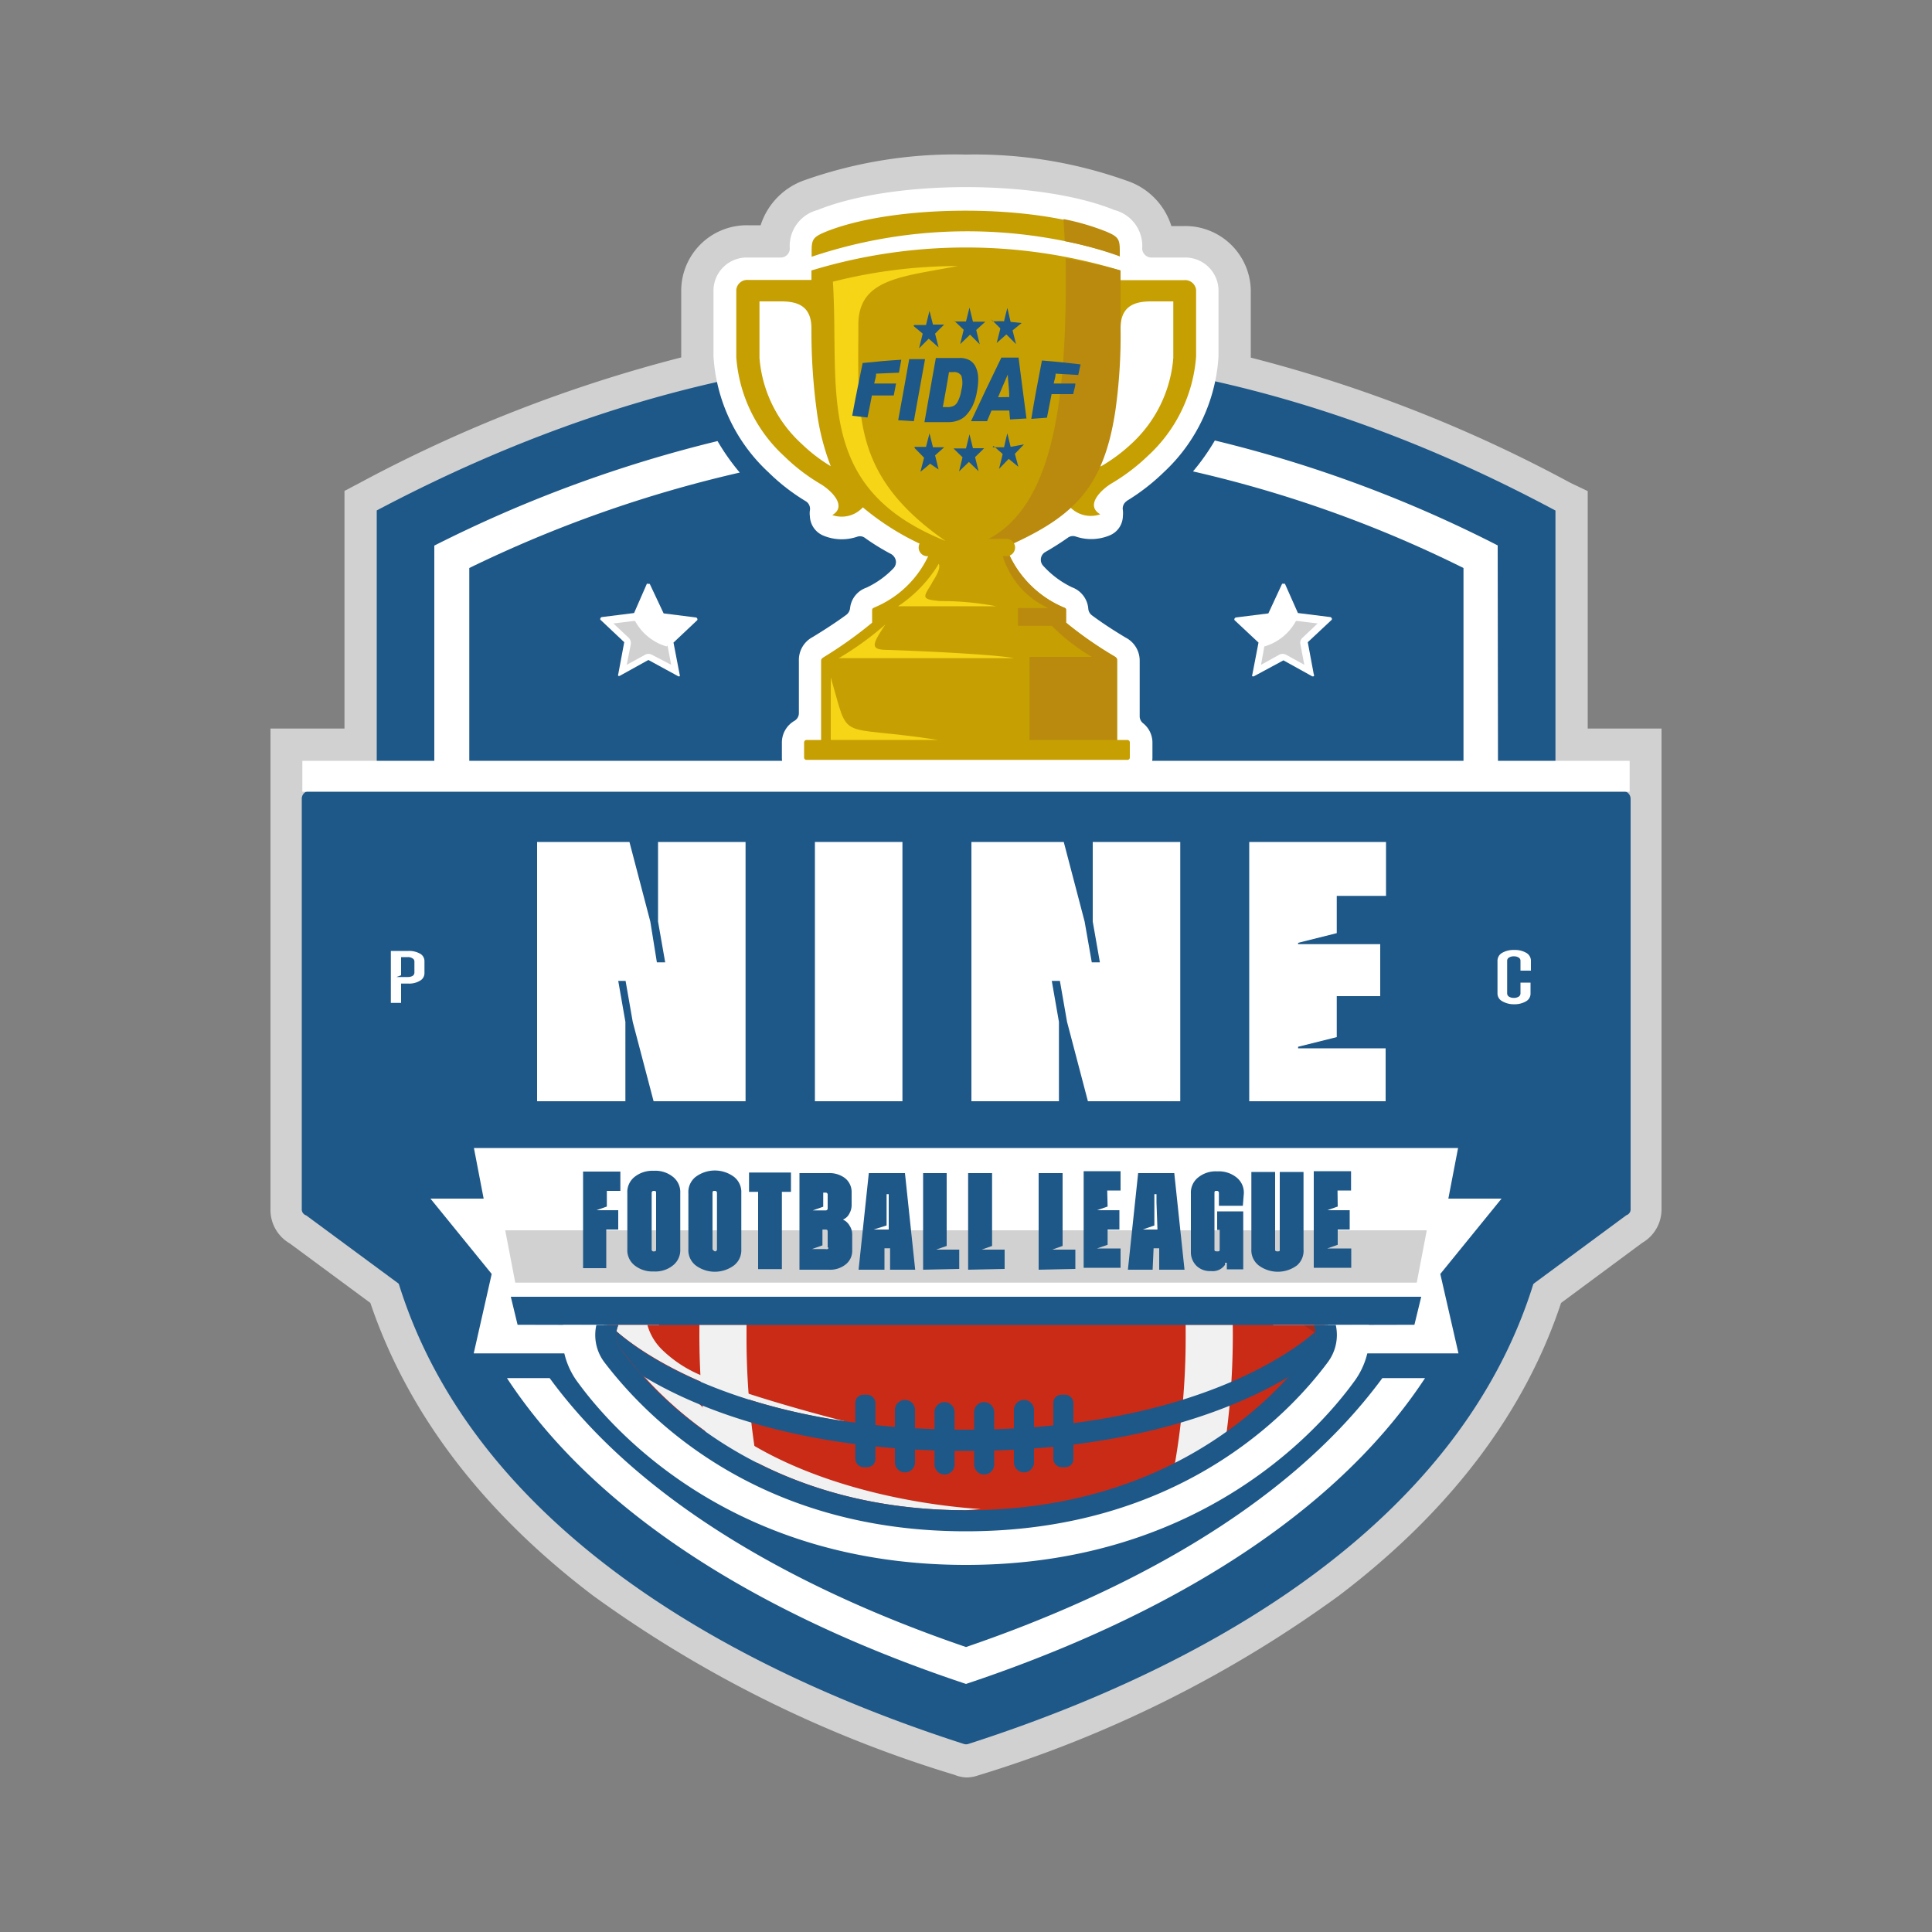 <svg xmlns="http://www.w3.org/2000/svg" xmlns:xlink="http://www.w3.org/1999/xlink" viewBox="0 0 100 100"><rect x="0" y="0" width="100" height="100" fill="#808080" stroke="none"/><defs><style>.cls-1{fill:none;}.cls-2{isolation:isolate;}.cls-3,.cls-7{fill:#d1d1d1;}.cls-4,.cls-8{fill:#1e5888;}.cls-10,.cls-11,.cls-4,.cls-5,.cls-7,.cls-9{fill-rule:evenodd;}.cls-5,.cls-6{fill:#fff;}.cls-9{fill:#c69f02;}.cls-10{fill:#ba8a0e;}.cls-11{fill:#f6d416;}.cls-12{clip-path:url(#clip-path);}.cls-13{fill:#ca2b17;}.cls-14{fill:#f1f1f1;}.cls-15{opacity:0.18;mix-blend-mode:multiply;}.cls-16{fill:#012d39;}</style><clipPath id="clip-path"><rect class="cls-1" x="26.19" y="68.58" width="47.62" height="16.28"/></clipPath></defs><title>loghi_sito</title><g class="cls-2"><g id="Livello_1" data-name="Livello 1"><path class="cls-3" d="M84.35,37.71H82.18V25.42L81.3,25a72.58,72.58,0,0,0-16.56-6.49V15A3.39,3.39,0,0,0,61.3,11.7h-.67a3.61,3.61,0,0,0-2.32-2.35A23.42,23.42,0,0,0,50,8a23.42,23.42,0,0,0-8.31,1.31,3.65,3.65,0,0,0-2.32,2.35H38.7A3.39,3.39,0,0,0,35.26,15V18.5a74,74,0,0,0-16.54,6.44l-.89.47v12.3H14v4.94h0V62.57a2,2,0,0,0,1,1.79l4.17,3.08C21.11,73.17,25,78.27,30.71,82.6a62.81,62.81,0,0,0,18.68,9.26A1.86,1.86,0,0,0,50,92a1.77,1.77,0,0,0,.61-.1A62.69,62.69,0,0,0,69.29,82.6C75,78.27,78.9,73.17,80.8,67.44L85,64.33a2,2,0,0,0,1-1.76V42.65h0V37.71Z"/><path class="cls-4" d="M80.51,26.42V58.76c0,16.58-14.63,26.44-30.4,31.51a.38.38,0,0,1-.21,0C34.13,85.2,19.5,75.34,19.5,58.76V26.42c20.33-10.75,40.67-10.89,61,0"/><path class="cls-5" d="M26.24,71.33C31.39,79.18,41,84.17,50,87.16c9-3,18.61-8,23.76-15.83H71.55c-5,6.8-13.62,11.21-21.55,13.92-7.93-2.71-16.58-7.12-21.55-13.92Zm10.9-48.5a68,68,0,0,0-14.66,5.41V58.4h1.81v-29a65.06,65.06,0,0,1,14-4.94A11.55,11.55,0,0,1,37.14,22.83Zm40.38,5.4A66.24,66.24,0,0,0,62.88,22.8a11.49,11.49,0,0,1-1.13,1.6,62.83,62.83,0,0,1,14,5v29h1.81Z"/><path class="cls-4" d="M16.05,40.94H84a.41.41,0,0,1,.4.42V62.57a.32.32,0,0,1-.22.33l-7.76,5.73L77,61.77a174.52,174.52,0,0,0-27-1.83,179.56,179.56,0,0,0-27,1.84l.6,6.85-7.75-5.72a.33.33,0,0,1-.23-.34V41.36a.4.4,0,0,1,.39-.42"/><rect class="cls-6" x="15.65" y="39.38" width="68.7" height="1.6"/><path class="cls-5" d="M32.82,31.73l-1.67.21a.09.09,0,0,0-.07.06.08.08,0,0,0,0,.08l1.23,1.16L32,34.9a.09.09,0,0,0,0,.08.08.08,0,0,0,.08,0l1.48-.82L35.1,35a.08.08,0,0,0,.08,0,.09.09,0,0,0,0-.08l-.32-1.66,1.23-1.16a.08.08,0,0,0,0-.08.09.09,0,0,0-.07-.06l-1.67-.21-.72-1.53s0,0-.08,0a.07.07,0,0,0-.07,0Z"/><path class="cls-7" d="M34.55,33.41l.19,1-1-.52a.36.36,0,0,0-.35,0l-.95.52.21-1.06a.39.39,0,0,0-.11-.34l-.79-.74,1.07-.13h.05a2.73,2.73,0,0,0,1.63,1.32"/><path class="cls-5" d="M67.18,31.73l1.68.21a.11.11,0,0,1,.07.06.08.08,0,0,1,0,.08l-1.24,1.16L68,34.9A.08.08,0,0,1,68,35a.1.1,0,0,1-.09,0l-1.48-.82L64.91,35a.1.1,0,0,1-.09,0,.07.07,0,0,1,0-.08l.32-1.66-1.24-1.16a.08.08,0,0,1,0-.08.11.11,0,0,1,.07-.06l1.68-.21.71-1.53a.09.09,0,0,1,.08,0,.07.07,0,0,1,.07,0Z"/><path class="cls-7" d="M65.45,33.41l-.18,1,.94-.52a.38.38,0,0,1,.36,0l.94.52-.2-1.06a.34.34,0,0,1,.11-.34l.78-.74-1.06-.13h-.06a2.73,2.73,0,0,1-1.63,1.32"/><rect class="cls-8" x="34.01" y="66.41" width="31.78" height="1.95"/><polygon class="cls-5" points="26.01 67.12 24.53 59.42 49.87 59.42 50.14 59.42 75.47 59.42 73.99 67.12 50.14 67.12 49.87 67.12 26.01 67.12"/><polygon class="cls-7" points="26.67 66.39 73.33 66.39 73.85 63.68 26.15 63.68 26.67 66.39"/><polygon class="cls-5" points="26.79 68.57 25.21 62.04 22.28 62.04 25.45 65.94 24.52 70.05 31.67 70.05 31.26 68.58 26.79 68.57"/><polygon class="cls-5" points="73.21 68.57 74.8 62.04 77.72 62.04 74.55 65.94 75.49 70.05 68.34 70.05 68.75 68.58 73.21 68.57"/><path class="cls-5" d="M58.3,25.94a10.81,10.81,0,0,0,1.94-1.5,8.9,8.9,0,0,0,2.83-6V15a1.72,1.72,0,0,0-1.77-1.67H59.59a.48.48,0,0,1-.47-.46,1.92,1.92,0,0,0-1.44-2c-3.88-1.58-11.47-1.58-15.36,0a1.92,1.92,0,0,0-1.44,2,.47.47,0,0,1-.47.46H38.7A1.72,1.72,0,0,0,36.93,15v3.44a8.91,8.91,0,0,0,2.84,6,10.41,10.41,0,0,0,1.93,1.5.46.46,0,0,1,.22.48,1,1,0,0,0,0,.3,1.13,1.13,0,0,0,.69,1,2.48,2.48,0,0,0,1.76.06.43.43,0,0,1,.41.07,11.63,11.63,0,0,0,1.35.83.51.51,0,0,1,.24.35.47.47,0,0,1-.13.39,4.66,4.66,0,0,1-1.4,1A1.26,1.26,0,0,0,44,31.48a.51.51,0,0,1-.19.34c-.56.41-1.15.79-1.74,1.15a1.34,1.34,0,0,0-.72,1.23v2.71a.46.46,0,0,1-.23.4,1.3,1.3,0,0,0-.65,1.12v.78a1.29,1.29,0,0,0,1.29,1.29h16.6a1.29,1.29,0,0,0,1.29-1.29v-.78a1.28,1.28,0,0,0-.49-1,.46.46,0,0,1-.17-.36V34.2A1.34,1.34,0,0,0,58.26,33c-.6-.36-1.19-.74-1.74-1.15a.47.47,0,0,1-.19-.34,1.29,1.29,0,0,0-.84-1.11A4.8,4.8,0,0,1,54,29.29a.46.46,0,0,1,.11-.72c.4-.23.78-.47,1.15-.73a.45.45,0,0,1,.42-.07,2.48,2.48,0,0,0,1.76-.06,1.1,1.1,0,0,0,.68-1,1.51,1.51,0,0,0,0-.3.46.46,0,0,1,.21-.48"/><path class="cls-9" d="M43,24.13a12.32,12.32,0,0,1-.73-2.9A30.61,30.61,0,0,1,42,17c0-1.16-.71-1.4-1.57-1.4H39.31v2.92a6.74,6.74,0,0,0,2.19,4.46A8.31,8.31,0,0,0,43,24.13m13.93,0a12.83,12.83,0,0,0,.72-2.9A30.61,30.61,0,0,0,58,17c0-1.16.72-1.4,1.58-1.4h1.15v2.92a6.76,6.76,0,0,1-2.18,4.46A8.65,8.65,0,0,1,57,24.13Zm1-10.88V13c0-.58-.07-.71-.72-1-3.59-1.46-10.88-1.46-14.48,0-.65.27-.72.4-.72,1v.29A25.27,25.27,0,0,1,58,13.25ZM50,29h0a13.51,13.51,0,0,1-5.34-2.74,1.48,1.48,0,0,1-1.58.4c.8-.47-.08-1.3-.63-1.62a9.75,9.75,0,0,1-1.85-1.42,7.71,7.71,0,0,1-2.49-5.13V15a.57.57,0,0,1,.61-.51H42V14A27.49,27.49,0,0,1,58,14v.5H61.3a.57.57,0,0,1,.61.51v3.44a7.74,7.74,0,0,1-2.48,5.13A10.15,10.15,0,0,1,57.57,25c-.55.32-1.43,1.15-.62,1.62a1.49,1.49,0,0,1-1.59-.4A13.51,13.51,0,0,1,50,29Z"/><path class="cls-10" d="M55.11,12.46l-.06-1.12a12.42,12.42,0,0,1,2.19.64c.65.27.72.4.72,1v.29a18.87,18.87,0,0,0-2.85-.79m0,.88A27.23,27.23,0,0,1,58,14V17a27.75,27.75,0,0,1-.27,4.27c-.62,4.07-2.22,5.54-5.83,7.11a9,9,0,0,1-2.09,0C54.48,27.4,55.25,21.18,55.16,13.34Z"/><path class="cls-9" d="M50,27.94c-1.07,0-1.65.11-1.76.37a5.33,5.33,0,0,1-2.93,3.11c-.15.07-.17.07-.17.19v.62A21.27,21.27,0,0,1,42.66,34c-.16.1-.16.13-.16.24v4.6a.18.18,0,0,0,.2.17H57.62a.18.18,0,0,0,.2-.17V34.2c0-.11,0-.14-.16-.24a19.71,19.71,0,0,1-2.48-1.73v-.62c0-.12,0-.12-.17-.19a5.35,5.35,0,0,1-2.94-3.11c-.1-.26-.69-.39-1.76-.37H50"/><path class="cls-10" d="M52.47,39h5.15a.18.18,0,0,0,.2-.17V34.2c0-.11,0-.14-.16-.24a19.71,19.71,0,0,1-2.48-1.73v-.62c0-.12,0-.12-.17-.19a5.51,5.51,0,0,1-2.76-2.68l-.36,0a4.35,4.35,0,0,0,2.36,2.73H52.69v.92h1.75A9.9,9.9,0,0,0,56.52,34H53.29v4.44h-.82Z"/><path class="cls-9" d="M48,27.89h4.09a.45.45,0,0,1,.45.45h0a.45.45,0,0,1-.45.45H48a.45.45,0,0,1-.45-.45h0a.45.45,0,0,1,.45-.45"/><path class="cls-9" d="M41.75,38.3h16.6a.13.13,0,0,1,.13.13v.78a.12.12,0,0,1-.13.12H41.75a.12.12,0,0,1-.13-.12v-.78a.13.13,0,0,1,.13-.13"/><path class="cls-11" d="M48.94,28c-6.85-2.74-5.48-7.83-5.83-13.42a26.39,26.39,0,0,1,6.46-.81c-2.87.56-5.15.64-5.14,3.05,0,4.61-.39,7.77,4.51,11.18"/><path class="cls-11" d="M48.23,30.18c.2-.32.48-.76.36-1a6.92,6.92,0,0,1-2.11,2.2h5.09a15.24,15.24,0,0,0-2.91-.27c-1-.09-.88-.19-.43-.91"/><path class="cls-11" d="M45.83,32.32a16.16,16.16,0,0,1-2.42,1.75h9.06c-.66-.16-3.87-.34-6.44-.43-1,0-.94-.21-.2-1.32"/><path class="cls-11" d="M43,35.07V38.3h5.56c-5.36-.84-4.54.23-5.56-3.24"/><path class="cls-6" d="M27.8,57V43.58h4.78l1.08,4.12L34,49.81h.43l-.37-2.11V43.58h4.53V57H33.83l-1.08-4.11-.37-2.12H32l.37,2.12V57Z"/><path class="cls-6" d="M42.18,57V43.58h4.53V57Z"/><path class="cls-6" d="M50.28,57V43.58h4.78l1.08,4.12.37,2.11h.42l-.37-2.11V43.58h4.53V57H56.31l-1.08-4.11-.37-2.12h-.42l.37,2.12V57Z"/><path class="cls-6" d="M69.19,48.3l-2,.5v.07h4.25v2.69H69.19v2.12l-2,.5v.08h4.53V57H64.66V43.58h7.08v2.79H69.19Z"/><path class="cls-6" d="M21.14,49.22a1.16,1.16,0,0,1,.6.14.44.44,0,0,1,.23.4v.61a.44.44,0,0,1-.23.39,1.07,1.07,0,0,1-.6.15h-.38v1h-.53V49.22Zm.31,1.13v-.58a.18.18,0,0,0-.09-.16.41.41,0,0,0-.25-.07h-.35v.94l-.24.09h.59a.49.49,0,0,0,.25-.06A.21.21,0,0,0,21.45,50.35Z"/><path class="cls-6" d="M79,51.82a1.16,1.16,0,0,1-.62.16,1.17,1.17,0,0,1-.63-.16.45.45,0,0,1-.24-.4v-1.7a.47.47,0,0,1,.24-.4,1.18,1.18,0,0,1,.63-.15,1.16,1.16,0,0,1,.62.15.47.47,0,0,1,.24.4v.52H78.7v-.51a.19.19,0,0,0-.1-.17.43.43,0,0,0-.24-.06.44.44,0,0,0-.25.06.19.19,0,0,0-.1.17v1.69a.2.2,0,0,0,.1.17.44.44,0,0,0,.25.06.43.43,0,0,0,.24-.06.2.2,0,0,0,.1-.17v-.56h.52v.56A.45.45,0,0,1,79,51.82Z"/><path class="cls-8" d="M31.41,62.45l-.54.19v0H32v1h-.62v2H30.18v-5h1.93v1h-.7Z"/><path class="cls-8" d="M34.84,65.49a1.44,1.44,0,0,1-1,.32,1.48,1.48,0,0,1-1-.32,1,1,0,0,1-.37-.83V61.75a1,1,0,0,1,.37-.83,1.48,1.48,0,0,1,1-.32,1.44,1.44,0,0,1,1,.32,1,1,0,0,1,.37.83v2.91A1,1,0,0,1,34.84,65.49Zm-1-.72c.08,0,.12,0,.12-.11V61.75c0-.07,0-.11-.12-.11a.1.1,0,0,0-.11.11v2.91A.1.1,0,0,0,33.86,64.77Z"/><path class="cls-8" d="M38,65.49a1.66,1.66,0,0,1-2,0,1,1,0,0,1-.37-.83V61.75a1,1,0,0,1,.37-.83,1.66,1.66,0,0,1,2,0,1,1,0,0,1,.37.83v2.91A1,1,0,0,1,38,65.49Zm-1-.72a.1.1,0,0,0,.11-.11V61.75a.1.1,0,0,0-.11-.11c-.08,0-.12,0-.12.11v2.91C36.91,64.73,37,64.77,37,64.77Z"/><path class="cls-8" d="M40.94,60.69v1h-.47v4H39.24v-4h-.47v-1Z"/><path class="cls-8" d="M43.64,63.13a.75.75,0,0,1,.34.32.81.81,0,0,1,.13.45v.81a.89.89,0,0,1-.33.73,1.28,1.28,0,0,1-.87.28H41.38v-5h1.5a1.33,1.33,0,0,1,.87.27.92.92,0,0,1,.33.73v.66a.88.88,0,0,1-.12.44.62.62,0,0,1-.32.3Zm-.8-1.29a.1.1,0,0,0-.11-.11h-.12v.73l-.54.19v0h.66a.1.1,0,0,0,.11-.11Zm0,2.73v-.81c0-.07,0-.11-.12-.11h-.15v.81l-.54.19v0h.69C42.84,64.68,42.88,64.64,42.88,64.57Z"/><path class="cls-8" d="M46.07,65.72l0-1.11h-.29l0,1.11H44.44l.53-5h1.87l.53,5Zm-.85-2.08v0H46l0-1.4v-.43h-.11v.43l0,1.19Z"/><path class="cls-8" d="M47.78,65.72v-5H49v3.77l-.55.19v0h1.2v1Z"/><path class="cls-8" d="M50.11,65.72v-5h1.24v3.77l-.54.19v0H52v1Z"/><path class="cls-8" d="M53.76,65.72v-5H55v3.77l-.54.19v0h1.2v1Z"/><path class="cls-8" d="M57.33,62.45l-.55.19v0h1.16v1h-.61v.79l-.55.19v0H58v1H56.09v-5H58v1h-.69Z"/><path class="cls-8" d="M60,65.72l0-1.11h-.29l-.05,1.11H58.38l.53-5h1.87l.53,5Zm-.85-2.08v0h.76l-.05-1.4v-.43h-.11v.43l0,1.19Z"/><path class="cls-8" d="M64.33,62.41H63.09v-.66a.1.1,0,0,0-.11-.11c-.08,0-.12,0-.12.11v2.91c0,.07,0,.11.13.11s.14,0,.14-.11v-1H63V62.7h1.35v3H63.5v-.24l0-.1h-.09l0,.1a.77.77,0,0,1-.73.33,1,1,0,0,1-.76-.28,1,1,0,0,1-.28-.73v-3a1,1,0,0,1,.37-.83,1.44,1.44,0,0,1,1-.32,1.46,1.46,0,0,1,1,.32,1,1,0,0,1,.37.83Z"/><path class="cls-8" d="M67.14,65.49a1.66,1.66,0,0,1-2,0,1,1,0,0,1-.37-.83v-4H66v4c0,.07,0,.11.12.11s.12,0,.12-.11v-4h1.23v4A1,1,0,0,1,67.14,65.49Z"/><path class="cls-8" d="M69.24,62.45l-.54.19v0h1.16v1h-.62v.79l-.54.19v0h1.24v1H68v-5h1.93v1h-.7Z"/><g class="cls-12"><path class="cls-6" d="M50,81c-11.8,0-18-6.59-20.07-9.42a4,4,0,0,1,0-4.86C32,63.83,38.21,57.24,50,57.24s18,6.58,20.06,9.41h0a4.05,4.05,0,0,1,0,4.9C68,74.37,61.78,81,50,81ZM33.7,69.1c1.86,2.4,6.86,7.38,16.3,7.38s14.46-5,16.31-7.38c-1.86-2.4-6.86-7.39-16.31-7.39S35.56,66.7,33.7,69.1Z"/><path class="cls-13" d="M50,59.48c-10.78,0-16.37,6-18.28,8.52a1.82,1.82,0,0,0,0,2.19c1.91,2.56,7.5,8.52,18.28,8.52s16.37-5.94,18.27-8.5a1.85,1.85,0,0,0,0-2.23C66.37,65.43,60.77,59.48,50,59.48Z"/><path class="cls-14" d="M38.64,69.1a38.55,38.55,0,0,0,.6,6.93,20.1,20.1,0,0,1-2.69-1.59,41,41,0,0,1,0-10.69,22.48,22.48,0,0,1,2.69-1.59A38.59,38.59,0,0,0,38.64,69.1Z"/><path class="cls-14" d="M61.37,69.1a38.59,38.59,0,0,0-.6-6.94,22.31,22.31,0,0,1,2.68,1.59,39.86,39.86,0,0,1,0,10.69A20,20,0,0,1,60.77,76,38.55,38.55,0,0,0,61.37,69.1Z"/><g class="cls-15"><path class="cls-16" d="M38.14,62.75a23.41,23.41,0,0,1,11.86-3c10.74,0,16.28,6,18,8.4a1.53,1.53,0,0,1,.32,1C64.3,66.54,57.32,60.49,38.14,62.75Z"/></g><path class="cls-14" d="M50,78.17c-8.92,0-14.2-4.16-16.73-7a22.27,22.27,0,0,0,2.86,1.43c3.49,3.61,9.85,5.19,14.64,5.51Z"/><path class="cls-14" d="M34.3,69.89a6.44,6.44,0,0,0,2.15,1.36c.77.33,1.67.69,2.46.94,1.49.48,3.34,1,4.87,1.39-7.26-1.08-10.91-3.84-11.87-4.67a1.32,1.32,0,0,1,.25-.59A17.39,17.39,0,0,1,34,66.21a3.23,3.23,0,0,0-.59,1.36A2.88,2.88,0,0,0,34.3,69.89Z"/><rect class="cls-8" x="44.27" y="72.19" width="1.04" height="3.75" rx="0.41"/><path class="cls-8" d="M46.84,72.46h0a.52.52,0,0,0-.52.52v2.71a.52.52,0,0,0,.52.52h0a.52.52,0,0,0,.52-.52V73A.52.52,0,0,0,46.84,72.46Z"/><path class="cls-8" d="M48.89,72.57h0a.52.52,0,0,0-.52.52V75.8a.52.52,0,0,0,.52.52h0a.52.52,0,0,0,.52-.52V73.09A.53.53,0,0,0,48.89,72.57Z"/><path class="cls-8" d="M50.94,72.57h0a.52.52,0,0,0-.52.52V75.8a.52.52,0,0,0,.52.52h0a.52.52,0,0,0,.52-.52V73.09A.53.53,0,0,0,50.94,72.57Z"/><path class="cls-8" d="M53,72.46h0a.52.52,0,0,0-.52.52v2.71a.52.52,0,0,0,.52.52h0a.52.52,0,0,0,.52-.52V73A.52.52,0,0,0,53,72.46Z"/><rect class="cls-8" x="54.52" y="72.19" width="1.04" height="3.75" rx="0.41"/><path class="cls-8" d="M31.91,68.91C33.11,70,38.53,74,50,74S66.89,70,68.09,68.92a1.34,1.34,0,0,1-.25,1c-.29.37-.65.83-1.11,1.33C64,72.88,58.65,75.1,50,75.1s-14-2.22-16.73-3.88c-.46-.51-.83-1-1.11-1.35A1.26,1.26,0,0,1,31.91,68.91Z"/><path class="cls-8" d="M68.71,67.66C66.75,65,61,58.94,50,58.94s-16.76,6.11-18.71,8.74a2.34,2.34,0,0,0,0,2.84c2,2.62,7.68,8.74,18.71,8.74s16.75-6.1,18.71-8.73A2.36,2.36,0,0,0,68.71,67.66ZM32.16,69.87a1.28,1.28,0,0,1,0-1.55C34,65.83,39.46,60,50,60s16,5.8,17.84,8.29a1.32,1.32,0,0,1,0,1.58C66,72.38,60.53,78.17,50,78.17S34,72.37,32.16,69.87Z"/></g><path class="cls-4" d="M47.33,16.82l.19,0,.41,0s0,0,0,0l.18-.73v0l.18.71,0,0,.58,0h0l0,0c-.16.16-.32.31-.47.47s0,0,0,0l.18.71v0l-.51-.45-.5.5v0l.18-.72s0,0,0-.05l-.47-.39Z"/><path class="cls-4" d="M49.36,16.64H50s0,0,0,0l.18-.72v0l.18.73s0,0,0,0H51l0,0-.47.43a.08.08,0,0,0,0,0l.18.74v0l-.5-.5-.51.49v0l.18-.74s0,0,0,0l-.47-.45Z"/><path class="cls-4" d="M51.38,16.63l.19,0a2.69,2.69,0,0,1,.4,0s0,0,0,0c.05-.23.11-.46.17-.69v0c.06.24.11.48.17.72,0,0,0,0,0,0l.57.06h0l-.47.38s0,0,0,0l.18.71v0l-.5-.5-.5.44v0l.18-.71s0,0,0-.05l-.47-.47Z"/><path class="cls-4" d="M47.33,23.13h.19l.41,0s0,0,0,0l.18-.7v0l.18.72s0,0,0,0l.58,0h0l0,0-.47.42s0,0,0,0l.18.73v0L48.14,24c-.16.15-.33.28-.5.42v0l.18-.69a.09.09,0,0,0,0-.05l-.47-.48Z"/><path class="cls-4" d="M49.36,23.21H50s0,0,0,0l.18-.73v0l.18.72s0,0,0,0l.58,0h0l0,0-.47.46s0,0,0,0l.18.73v0l-.5-.48-.51.49v0l.18-.73s0,0,0,0l-.47-.46Z"/><path class="cls-4" d="M51.38,23.15h.19l.4,0s0,0,0,0c.05-.24.11-.48.17-.72v0c.06.23.11.47.17.7,0,0,0,0,0,0L53,23h0l-.47.49s0,0,0,0l.18.67v0l-.5-.41-.5.52v0l.18-.73s0,0,0-.05l-.47-.41Z"/><path class="cls-8" d="M44.65,18.79c.65-.07,1.32-.13,2-.17l-.12.67-1.18.05c0,.17-.07.34-.1.51l1.13,0-.12.62-1.13,0c-.07.38-.15.76-.23,1.14l-.79-.09C44.27,20.63,44.46,19.73,44.65,18.79Z"/><path class="cls-8" d="M47.06,18.59l.82,0c-.2,1.09-.39,2.16-.58,3.21l-.81-.05Q46.78,20.18,47.06,18.59Z"/><path class="cls-8" d="M48.44,18.53c.4,0,.81,0,1.21,0a1,1,0,0,1,.56.13.79.79,0,0,1,.3.35,1.42,1.42,0,0,1,.12.53,2.94,2.94,0,0,1-.05.65,2.89,2.89,0,0,1-.24.82,2.11,2.11,0,0,1-.35.5,1.07,1.07,0,0,1-.42.26,1.4,1.4,0,0,1-.5.08c-.41,0-.81,0-1.22,0C48.05,20.72,48.24,19.63,48.44,18.53Zm.68.73c-.1.61-.21,1.21-.32,1.81H49a.75.75,0,0,0,.38-.07.54.54,0,0,0,.21-.25,1.86,1.86,0,0,0,.17-.57,1.29,1.29,0,0,0,0-.73.43.43,0,0,0-.42-.19Z"/><path class="cls-8" d="M52.24,21.25l-.92,0c-.08.18-.15.37-.23.55h-.83c.52-1.11,1.05-2.23,1.57-3.29l.89,0c.14,1.07.27,2.12.41,3.15l-.85.05Zm0-.7c0-.39-.06-.77-.08-1.16-.17.38-.33.77-.5,1.17Z"/><path class="cls-8" d="M53.93,18.66c.66.05,1.32.12,2,.2l-.12.55-1.17-.07c0,.17-.07.34-.1.51l1.12,0c0,.18-.08.36-.11.55l-1.12,0c-.08.4-.16.8-.24,1.22l-.81.06C53.54,20.67,53.74,19.65,53.93,18.66Z"/></g></g></svg>